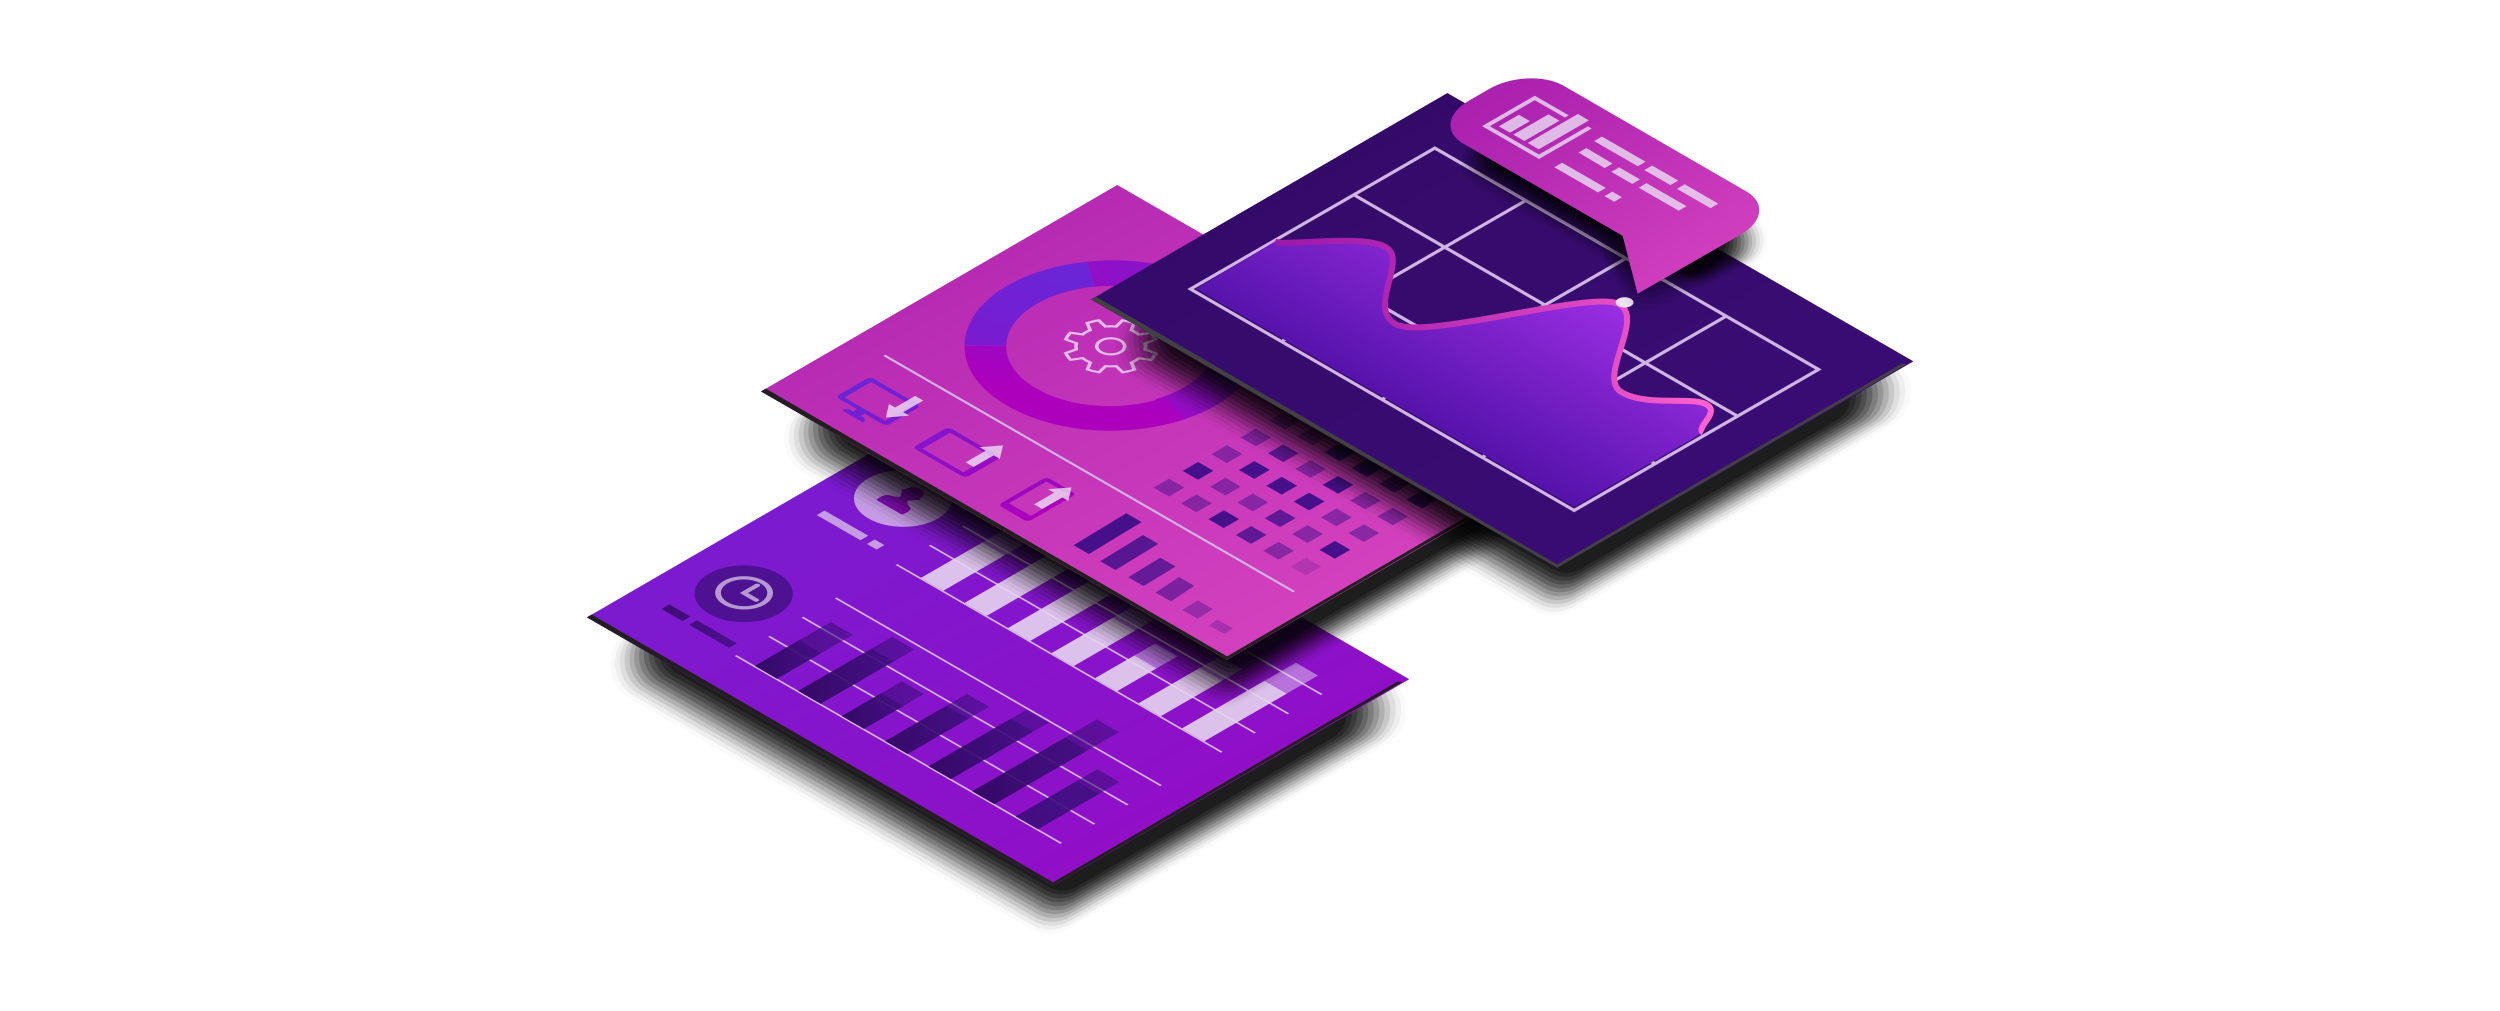 <svg width="1755" height="710" viewBox="0 0 1755 710" fill="none" xmlns="http://www.w3.org/2000/svg">
<path opacity="0.02" d="M722.571 651.705L441.885 490.194C423.711 479.696 423.655 453.479 441.828 442.953L665.692 312.907C674.147 307.995 684.595 307.995 693.078 312.879L973.764 474.391C991.938 484.889 991.994 511.105 973.821 521.632L749.957 651.677C741.502 656.59 731.054 656.59 722.571 651.705Z" fill="black"/>
<path opacity="0.05" d="M723.776 649.068L444.944 488.595C427.22 478.377 427.192 452.806 444.888 442.561L664.763 314.817C673.021 310.045 683.189 310.017 691.447 314.788L970.279 475.262C988.003 485.479 988.031 511.05 970.335 521.296L750.46 649.04C742.202 653.812 732.034 653.84 723.776 649.068Z" fill="black"/>
<path opacity="0.07" d="M724.988 646.428L447.981 487.021C430.735 477.057 430.679 452.187 447.925 442.166L663.784 316.752C671.817 312.092 681.732 312.064 689.765 316.724L966.772 476.13C984.018 486.095 984.075 510.965 966.828 520.985L750.97 646.4C742.937 651.059 733.021 651.087 724.988 646.428Z" fill="black"/>
<path opacity="0.1" d="M726.222 643.762L451.041 485.422C434.244 475.738 434.216 451.514 450.985 441.774L662.827 318.661C670.635 314.114 680.298 314.114 688.134 318.633L963.315 476.973C980.112 486.657 980.14 510.881 963.371 520.621L751.53 643.734C743.721 648.281 734.059 648.281 726.222 643.762Z" fill="black"/>
<path opacity="0.12" d="M727.43 641.122L454.075 483.821C437.728 474.389 437.7 450.839 454.019 441.38L661.844 320.597C669.456 316.19 678.838 316.162 686.449 320.569L959.805 477.87C976.152 487.301 976.18 510.852 959.861 520.311L752.036 641.094C744.424 645.501 735.042 645.529 727.43 641.122Z" fill="black"/>
<path opacity="0.15" d="M728.664 638.485L457.134 482.25C441.264 473.099 441.236 450.195 457.078 440.988L660.887 322.506C668.274 318.212 677.403 318.212 684.79 322.478L956.319 478.713C972.189 487.864 972.218 510.768 956.376 519.975L752.567 638.457C745.18 642.751 736.051 642.751 728.664 638.485Z" fill="black"/>
<path opacity="0.17" d="M729.873 635.847L460.169 480.651C444.748 471.753 444.72 449.55 460.113 440.596L659.905 324.416C667.067 320.262 675.943 320.234 683.106 324.388L952.809 479.584C968.23 488.482 968.258 510.685 952.866 519.639L753.074 635.819C745.911 639.973 737.035 640.001 729.873 635.847Z" fill="black"/>
<path opacity="0.2" d="M731.085 633.208L463.207 479.078C448.264 470.461 448.236 448.904 463.151 440.23L658.926 326.38C665.892 322.338 674.487 322.338 681.453 326.352L949.331 480.482C964.274 489.099 964.302 510.657 949.387 519.33L753.612 633.18C746.646 637.222 738.051 637.222 731.085 633.208Z" fill="black"/>
<path opacity="0.22" d="M732.311 630.569L466.259 477.478C451.765 469.114 451.737 448.23 466.203 439.837L657.961 328.289C664.703 324.359 673.045 324.359 679.786 328.261L945.838 481.352C960.332 489.716 960.36 510.6 945.895 518.993L754.136 630.541C747.395 634.471 739.052 634.471 732.311 630.569Z" fill="black"/>
<path opacity="0.25" d="M733.523 627.931L469.297 475.907C455.28 467.823 455.224 447.584 469.24 439.444L657.011 330.226C663.527 326.437 671.588 326.409 678.133 330.198L942.36 482.222C956.376 490.306 956.432 510.544 942.416 518.684L754.645 627.903C748.129 631.692 740.068 631.72 733.523 627.931Z" fill="black"/>
<path opacity="0.27" d="M734.76 625.291L472.36 474.333C458.793 466.502 458.765 446.937 472.303 439.078L656.057 332.161C662.377 328.484 670.157 328.484 676.505 332.133L938.906 483.091C952.473 490.922 952.501 510.487 938.962 518.346L755.209 625.263C748.889 628.94 741.108 628.94 734.76 625.291Z" fill="black"/>
<path opacity="0.3" d="M735.969 622.653L475.394 472.734C462.276 465.183 462.248 446.293 475.337 438.686L655.074 334.099C661.17 330.562 668.697 330.534 674.821 334.071L935.396 483.99C948.513 491.541 948.541 510.431 935.452 518.038L755.715 622.625C749.62 626.162 742.092 626.19 735.969 622.653Z" fill="black"/>
<path d="M739.172 621.726L412 433.38L662.126 288.457L989.271 476.803L739.172 621.726Z" fill="url(#paint0_linear_52_22473)"/>
<g style="mix-blend-mode:color-dodge">
<path d="M739.172 619.368L415.427 431.415L412 433.379L739.172 621.726L984.468 478.824L981.041 478.431L739.172 619.368Z" fill="#231F20"/>
</g>
<g style="mix-blend-mode:multiply">
<path d="M903.859 501.448L675.417 369.634L676.625 368.932L905.067 500.746L903.859 501.448Z" fill="#D1B4E3"/>
</g>
<g style="mix-blend-mode:multiply">
<path d="M857.09 528.423L628.647 396.609L629.855 395.935L858.297 527.721L857.09 528.423Z" fill="#D1B4E3"/>
</g>
<g style="mix-blend-mode:multiply">
<path d="M927.231 487.947L698.789 356.161L699.996 355.459L928.438 487.245L927.231 487.947Z" fill="#D1B4E3"/>
</g>
<g style="mix-blend-mode:multiply">
<path d="M880.489 514.922L652.019 383.136L653.226 382.434L881.697 514.248L880.489 514.922Z" fill="#D1B4E3"/>
</g>
<g opacity="0.5">
<path d="M662.134 414.657L646.573 405.675L703.901 372.609L719.462 381.591L662.134 414.657Z" fill="#E5D4EF"/>
<path d="M692.664 432.286L677.103 423.303L764.598 372.834L780.159 381.789L692.664 432.286Z" fill="#E5D4EF"/>
<path d="M723.198 449.884L707.637 440.902L776.256 401.324L791.817 410.278L723.198 449.884Z" fill="#E5D4EF"/>
<path d="M753.731 467.512L738.17 458.53L795.498 425.464L811.031 434.418L753.731 467.512Z" fill="#E5D4EF"/>
<path d="M784.265 485.112L768.704 476.13L810.92 451.766L826.481 460.748L784.265 485.112Z" fill="#E5D4EF"/>
<path d="M814.769 502.739L799.208 493.757L856.537 460.691L872.098 469.645L814.769 502.739Z" fill="#E5D4EF"/>
<path d="M845.303 520.337L829.742 511.355L909.71 465.237L925.242 474.219L845.303 520.337Z" fill="#E5D4EF"/>
</g>
<g opacity="0.8">
<path d="M662.134 414.657L646.573 405.675L689.323 381.03L704.884 390.012L662.134 414.657Z" fill="#E5D4EF"/>
<path d="M692.664 432.286L677.103 423.304L742.464 385.578L758.025 394.56L692.664 432.286Z" fill="#E5D4EF"/>
<path d="M723.198 449.886L707.637 440.904L765.471 407.557L781.031 416.54L723.198 449.886Z" fill="#E5D4EF"/>
<path d="M753.731 467.513L738.17 458.531L780.892 433.857L796.453 442.84L753.731 467.513Z" fill="#E5D4EF"/>
<path d="M784.265 485.114L768.704 476.131L796.342 460.188L811.903 469.17L784.265 485.114Z" fill="#E5D4EF"/>
<path d="M814.769 502.74L799.208 493.758L841.959 469.085L857.52 478.067L814.769 502.74Z" fill="#E5D4EF"/>
<path d="M845.303 520.338L829.742 511.356L887.576 478.009L903.137 486.991L845.303 520.338Z" fill="#E5D4EF"/>
</g>
<g style="mix-blend-mode:multiply">
<path d="M562.643 433.603L791.085 565.417L792.293 564.715L563.851 432.901L562.643 433.603Z" fill="#D1B4E3"/>
</g>
<g style="mix-blend-mode:multiply">
<path d="M515.874 460.578L744.344 592.392L745.552 591.69L517.081 459.904L515.874 460.578Z" fill="#D1B4E3"/>
</g>
<g style="mix-blend-mode:multiply">
<path d="M586.036 420.13L814.478 551.916L815.686 551.215L587.243 419.428L586.036 420.13Z" fill="#D1B4E3"/>
</g>
<g style="mix-blend-mode:multiply">
<path d="M539.272 447.105L767.715 578.891L768.922 578.217L540.48 446.403L539.272 447.105Z" fill="#D1B4E3"/>
</g>
<g opacity="0.6">
<path d="M713.065 573.08L728.626 582.034L785.954 548.969L770.393 539.986L713.065 573.08Z" fill="url(#paint1_linear_52_22473)"/>
<path d="M682.531 555.453L698.092 564.435L785.587 513.966L770.026 504.984L682.531 555.453Z" fill="url(#paint2_linear_52_22473)"/>
<path d="M651.998 537.854L667.558 546.808L736.206 507.231L720.645 498.248L651.998 537.854Z" fill="url(#paint3_linear_52_22473)"/>
<path d="M621.492 520.225L637.053 529.207L694.353 496.141L678.792 487.159L621.492 520.225Z" fill="url(#paint4_linear_52_22473)"/>
<path d="M590.958 502.626L606.519 511.608L648.736 487.216L633.203 478.261L590.958 502.626Z" fill="url(#paint5_linear_52_22473)"/>
<path d="M560.425 484.998L575.986 493.98L641.853 455.974L626.292 446.992L560.425 484.998Z" fill="url(#paint6_linear_52_22473)"/>
<path d="M529.896 467.399L545.456 476.381L598.768 445.617L583.207 436.635L529.896 467.399Z" fill="url(#paint7_linear_52_22473)"/>
</g>
<g opacity="0.8">
<path d="M713.065 573.082L728.626 582.036L771.376 557.391L755.815 548.408L713.065 573.082Z" fill="url(#paint8_linear_52_22473)"/>
<path d="M682.531 555.453L698.092 564.435L763.453 526.71L747.892 517.756L682.531 555.453Z" fill="url(#paint9_linear_52_22473)"/>
<path d="M651.998 537.854L667.558 546.808L725.392 513.461L709.831 504.479L651.998 537.854Z" fill="url(#paint10_linear_52_22473)"/>
<path d="M621.492 520.227L637.053 529.209L679.775 504.564L664.214 495.582L621.492 520.227Z" fill="url(#paint11_linear_52_22473)"/>
<path d="M590.958 502.626L606.519 511.609L634.158 495.637L618.597 486.655L590.958 502.626Z" fill="url(#paint12_linear_52_22473)"/>
<path d="M560.425 485L575.986 493.982L627.275 464.397L611.715 455.415L560.425 485Z" fill="url(#paint13_linear_52_22473)"/>
<path d="M529.896 467.399L545.456 476.381L576.634 458.389L561.074 449.406L529.896 467.399Z" fill="url(#paint14_linear_52_22473)"/>
</g>
<path opacity="0.7" d="M658.419 364.049C644.993 371.796 623.14 371.768 609.63 363.965C596.119 356.162 596.035 343.559 609.49 335.811C622.916 328.064 644.768 328.092 658.279 335.896C671.789 343.699 671.874 356.302 658.419 364.049Z" fill="#E5D4EF"/>
<path opacity="0.8" d="M546.515 430.938C533.089 438.685 511.237 438.657 497.726 430.854C484.216 423.051 484.131 410.447 497.586 402.7C511.04 394.953 532.865 394.981 546.375 402.785C559.886 410.588 559.97 423.191 546.515 430.938Z" fill="url(#paint15_linear_52_22473)"/>
<path d="M638.365 355.346C637.41 354.448 636.904 353.466 636.848 352.455C636.848 351.837 637.691 351.36 638.758 351.36C640.106 351.36 641.567 351.22 642.859 350.911C643.589 351.164 644.825 351.248 645.499 350.855C646.202 350.462 646.426 349.929 646.089 349.564C648.842 347.824 650.134 345.718 646.202 343.445C642.269 341.171 638.618 341.929 635.584 343.501C634.966 343.304 634.039 343.445 633.337 343.838C632.663 344.231 632.831 344.96 633.253 345.353C632.719 346.111 632.466 346.953 632.466 347.711C632.466 348.329 631.624 348.834 630.584 348.806C628.843 348.806 627.101 348.469 625.557 347.936C623.506 347.206 620.81 347.346 619.04 348.385L615.979 350.153C615.389 350.49 615.389 351.052 615.979 351.388L632.382 360.848C632.972 361.185 633.955 361.185 634.545 360.848L637.607 359.079C639.376 358.069 639.629 356.497 638.365 355.318V355.346Z" fill="url(#paint16_linear_52_22473)"/>
<path opacity="0.7" d="M536.661 407.92C528.712 403.345 515.819 403.317 507.926 407.864C500.034 412.411 500.062 419.85 508.011 424.425C515.96 429 528.852 429.028 536.745 424.481C544.638 419.934 544.61 412.495 536.661 407.892V407.92ZM533.908 422.853C527.588 426.502 517.252 426.474 510.876 422.797C504.5 419.12 504.472 413.169 510.791 409.492C517.111 405.843 527.448 405.843 533.824 409.52C540.2 413.197 540.228 419.148 533.908 422.825V422.853ZM532.953 410.053C532.167 409.604 530.903 409.604 530.116 410.053L519.358 416.257L529.47 422.095C530.257 422.544 531.521 422.544 532.307 422.095C533.094 421.646 533.094 420.916 532.307 420.467L525.06 416.285L533.009 411.709C533.796 411.26 533.796 410.53 533.009 410.081L532.953 410.053Z" fill="#E5D4EF"/>
<path opacity="0.8" d="M517.328 451.681L489.24 435.485L483.735 438.657L511.823 454.853L517.328 451.681ZM484.69 432.847L469.943 424.342L464.438 427.514L479.184 436.019L484.69 432.847Z" fill="url(#paint17_linear_52_22473)"/>
<path opacity="0.7" d="M573.34 361.578L603.984 379.262L609.489 376.09L578.845 358.406L573.34 361.578Z" fill="#E5D4EF"/>
<path opacity="0.7" d="M608.539 381.873L615.336 385.802L620.841 382.63L614.044 378.701L608.539 381.873Z" fill="#E5D4EF"/>
<path opacity="0.02" d="M844.761 493.112L564.075 331.6C545.902 321.102 545.846 294.885 564.019 284.359L787.882 154.313C796.337 149.401 806.786 149.401 815.269 154.285L1095.95 315.797C1114.13 326.295 1114.18 352.512 1096.01 363.038L872.147 493.084C863.693 497.996 853.244 497.996 844.761 493.112Z" fill="black"/>
<path opacity="0.05" d="M845.967 490.475L567.134 330.001C549.41 319.784 549.382 294.213 567.078 283.967L786.953 156.223C795.211 151.451 805.379 151.423 813.637 156.195L1092.47 316.668C1110.19 326.886 1110.22 352.457 1092.53 362.702L872.651 490.447C864.393 495.218 854.225 495.246 845.967 490.475Z" fill="black"/>
<path opacity="0.07" d="M847.179 487.835L570.172 328.428C552.926 318.463 552.869 293.594 570.116 283.573L785.974 158.159C794.007 153.499 803.923 153.471 811.956 158.131L1088.96 317.537C1106.21 327.502 1106.27 352.371 1089.02 362.392L873.16 487.807C865.127 492.466 855.212 492.494 847.179 487.835Z" fill="black"/>
<path opacity="0.1" d="M848.412 485.169L573.231 326.829C556.434 317.145 556.406 292.921 573.175 283.181L785.017 160.068C792.825 155.521 802.488 155.521 810.324 160.04L1085.51 318.38C1102.3 328.064 1102.33 352.288 1085.56 362.028L873.719 485.141C865.911 489.688 856.249 489.688 848.412 485.169Z" fill="black"/>
<path opacity="0.12" d="M849.62 482.529L576.265 325.228C559.918 315.797 559.889 292.246 576.209 282.787L784.034 162.004C791.646 157.597 801.027 157.569 808.639 161.976L1081.99 319.277C1098.34 328.709 1098.37 352.259 1082.05 361.718L874.226 482.501C866.614 486.908 857.232 486.936 849.62 482.529Z" fill="black"/>
<path opacity="0.15" d="M850.854 479.891L579.324 323.656C563.454 314.505 563.426 291.601 579.268 282.394L783.077 163.912C790.464 159.618 799.593 159.618 806.98 163.884L1078.51 320.119C1094.38 329.27 1094.41 352.174 1078.57 361.381L874.757 479.862C867.37 484.157 858.241 484.157 850.854 479.891Z" fill="black"/>
<path opacity="0.17" d="M852.063 477.253L582.359 322.057C566.939 313.159 566.911 290.956 582.303 282.001L782.095 165.822C789.258 161.668 798.134 161.64 805.296 165.794L1075 320.99C1090.42 329.888 1090.45 352.091 1075.06 361.045L875.264 477.225C868.101 481.379 859.226 481.407 852.063 477.253Z" fill="black"/>
<path opacity="0.2" d="M853.275 474.615L585.397 320.486C570.454 311.869 570.426 290.311 585.341 281.638L781.116 167.788C788.082 163.746 796.677 163.746 803.643 167.76L1071.52 321.889C1086.46 330.507 1086.49 352.064 1071.58 360.738L875.802 474.587C868.836 478.629 860.241 478.629 853.275 474.615Z" fill="black"/>
<path opacity="0.22" d="M854.505 471.975L588.452 318.884C573.959 310.519 573.931 289.636 588.396 281.243L780.155 169.695C786.896 165.765 795.238 165.765 801.979 169.667L1068.03 322.758C1082.53 331.122 1082.55 352.006 1068.09 360.399L876.329 471.947C869.588 475.877 861.246 475.877 854.505 471.975Z" fill="black"/>
<path opacity="0.25" d="M855.714 469.337L591.487 317.313C577.471 309.229 577.415 288.99 591.431 280.85L779.201 171.632C785.717 167.843 793.779 167.815 800.323 171.604L1064.55 323.628C1078.57 331.712 1078.62 351.95 1064.61 360.09L876.836 469.309C870.319 473.098 862.258 473.126 855.714 469.337Z" fill="black"/>
<path opacity="0.27" d="M856.95 466.698L594.549 315.741C580.983 307.909 580.955 288.345 594.493 280.486L778.247 173.569C784.567 169.892 792.347 169.892 798.695 173.541L1061.1 324.499C1074.66 332.33 1074.69 351.894 1061.15 359.754L877.399 466.67C871.079 470.348 863.298 470.348 856.95 466.698Z" fill="black"/>
<path opacity="0.3" d="M858.159 464.059L597.584 314.14C584.467 306.589 584.439 287.699 597.528 280.092L777.265 175.505C783.36 171.968 790.888 171.94 797.011 175.477L1057.59 325.396C1070.7 332.947 1070.73 351.837 1057.64 359.444L877.905 464.031C871.81 467.568 864.282 467.596 858.159 464.059Z" fill="black"/>
<path d="M861.36 463.133L534.188 274.787L784.314 129.864L1111.46 318.21L861.36 463.133Z" fill="url(#paint18_linear_52_22473)"/>
<g style="mix-blend-mode:color-dodge">
<path d="M861.359 460.775L537.614 272.822L534.187 274.787L861.359 463.133L1106.65 320.231L1103.23 319.838L861.359 460.775Z" fill="#231F20"/>
</g>
<path d="M810.998 280.288C818.216 278.267 824.986 275.544 830.968 272.091C847.99 262.267 854.928 248.822 851.81 236.078C846.361 215.981 816.166 200.598 779.735 200.655C775.803 200.655 771.955 200.851 768.191 201.216L762.938 183.757C781.673 181.82 798.414 182.634 816.278 186.367C824.985 188.192 832.991 190.606 840.209 193.525C840.462 193.609 840.687 193.721 840.912 193.834C842.147 194.339 843.355 194.872 844.563 195.406C845.518 195.827 846.473 196.276 847.4 196.697C847.456 196.725 847.54 196.753 847.597 196.809C859.253 202.367 867.848 208.879 874.505 217.131C898.493 246.969 875.882 282.505 824.031 296.54L810.998 280.316V280.288Z" fill="url(#paint19_linear_52_22473)"/>
<path d="M701.117 281.02C684.881 269.848 677.045 257.329 677.129 242.705L706.313 242.649C706.313 242.649 706.313 242.901 706.313 243.042C706.257 253.399 712.717 262.887 723.447 270.213C736.845 279.364 756.872 285.174 779.286 285.146C793.049 285.146 805.97 282.9 817.009 279.027L832.064 294.128C788.05 308.836 733.671 303.419 701.173 281.048L701.117 281.02Z" fill="url(#paint20_linear_52_22473)"/>
<path d="M706.312 242.648L677.128 242.704C677.297 213.428 712.941 188.951 762.938 183.786L768.191 201.246C733.502 204.502 706.762 221.821 706.34 242.648H706.312Z" fill="url(#paint21_linear_52_22473)"/>
<path d="M624.831 297.523L643.707 286.632C645.223 285.762 645.195 284.358 643.707 283.488L613.512 266.085C611.995 265.215 609.551 265.215 608.062 266.085L589.187 276.976C587.67 277.846 587.698 279.25 589.187 280.12L601.658 287.306L598.99 288.85L597.164 287.811C595.619 286.913 593.12 286.913 591.603 287.811L591.125 288.092L605.591 296.428L606.068 296.148C607.613 295.277 607.585 293.818 606.068 292.948L604.242 291.909L606.911 290.365L619.382 297.551C620.899 298.421 623.343 298.421 624.831 297.551V297.523ZM592.726 278.941L611.489 268.106L640.167 284.639L621.404 295.474L592.726 278.941Z" fill="url(#paint22_linear_52_22473)"/>
<path d="M752.853 345.297L737.348 336.343C735.832 335.473 733.388 335.473 731.899 336.343L703.305 352.848C701.789 353.718 701.817 355.122 703.305 355.992L718.81 364.946C720.327 365.816 722.77 365.816 724.259 364.946L752.881 348.441C754.398 347.571 754.37 346.168 752.881 345.297H752.853ZM723.613 362.111L708.221 353.241L734.624 337.999L750.016 346.869L723.613 362.111Z" fill="url(#paint23_linear_52_22473)"/>
<path d="M699.884 319.53L668.313 301.313C666.796 300.443 664.352 300.443 662.864 301.313L643.286 312.597C641.769 313.467 641.798 314.871 643.286 315.741L674.857 333.958C676.374 334.828 678.818 334.828 680.307 333.958L699.884 322.674C701.401 321.804 701.373 320.4 699.884 319.53ZM676.178 331.516L647.499 314.983L666.965 303.755L695.643 320.288L676.178 331.516Z" fill="url(#paint24_linear_52_22473)"/>
<path opacity="0.8" d="M634.042 289.327L648.143 281.187L642.469 277.903L628.369 286.043L624.071 283.545L621.852 293.088L638.368 291.797L634.042 289.327Z" fill="#EBDEF3"/>
<path opacity="0.8" d="M691.906 316.414L677.806 324.554L683.479 327.81L697.58 319.698L701.905 322.168L704.124 312.653L687.58 313.916L691.906 316.414Z" fill="#EBDEF3"/>
<path opacity="0.8" d="M740.017 345.887L725.917 354.027L731.59 357.283L745.691 349.171L749.988 351.641L752.207 342.125L735.691 343.388L740.017 345.887Z" fill="#EBDEF3"/>
<path d="M962.928 266.366L973.742 260.134L962.984 253.931L952.17 260.163L962.928 266.366Z" fill="#45108A"/>
<path d="M942.597 278.099L953.411 271.868L942.653 265.665L931.839 271.896L942.597 278.099Z" fill="#45108A"/>
<path d="M922.258 289.832L933.072 283.6L922.314 277.369L911.5 283.628L922.258 289.832Z" fill="#45108A"/>
<path opacity="0.5" d="M901.921 301.563L912.763 295.304L902.005 289.101L891.163 295.36L901.921 301.563Z" fill="#45108A"/>
<path opacity="0.5" d="M881.586 313.298L892.428 307.038L881.67 300.835L870.828 307.094L881.586 313.298Z" fill="#45108A"/>
<path opacity="0.5" d="M861.279 325.031L872.093 318.771L861.335 312.568L850.521 318.828L861.279 325.031Z" fill="#45108A"/>
<path d="M840.945 336.763L851.759 330.504L841.001 324.3L830.188 330.56L840.945 336.763Z" fill="#45108A"/>
<path opacity="0.5" d="M820.607 348.497L831.421 342.238L820.664 336.035L809.85 342.294L820.607 348.497Z" fill="#45108A"/>
<path d="M982.137 277.454L992.951 271.223L982.193 265.02L971.379 271.251L982.137 277.454Z" fill="#45108A"/>
<path opacity="0.5" d="M961.803 289.188L972.617 282.957L961.859 276.753L951.045 282.985L961.803 289.188Z" fill="#45108A"/>
<path opacity="0.8" d="M941.468 300.92L952.31 294.689L941.552 288.458L930.71 294.717L941.468 300.92Z" fill="#45108A"/>
<path opacity="0.5" d="M921.13 312.653L931.972 306.393L921.214 300.19L910.372 306.449L921.13 312.653Z" fill="#45108A"/>
<path opacity="0.8" d="M900.828 324.386L911.642 318.126L900.884 311.923L890.07 318.183L900.828 324.386Z" fill="#45108A"/>
<path d="M880.489 336.12L891.303 329.86L880.545 323.657L869.731 329.916L880.489 336.12Z" fill="#45108A"/>
<path opacity="0.5" d="M860.155 347.852L870.969 341.593L860.211 335.389L849.397 341.649L860.155 347.852Z" fill="#45108A"/>
<path opacity="0.5" d="M839.817 359.586L850.631 353.326L839.873 347.123L829.059 353.354L839.817 359.586Z" fill="#45108A"/>
<path opacity="0.5" d="M1001.36 288.541L1012.17 282.309L1001.41 276.106L990.6 282.337L1001.36 288.541Z" fill="#45108A"/>
<path d="M981.019 300.275L991.862 294.043L981.104 287.84L970.262 294.071L981.019 300.275Z" fill="#45108A"/>
<path d="M960.685 312.007L971.527 305.775L960.769 299.544L949.927 305.803L960.685 312.007Z" fill="#45108A"/>
<path d="M940.382 323.739L951.196 317.479L940.439 311.276L929.625 317.536L940.382 323.739Z" fill="#45108A"/>
<path opacity="0.5" d="M920.044 335.472L930.858 329.213L920.101 323.01L909.287 329.269L920.044 335.472Z" fill="#45108A"/>
<path d="M899.706 347.206L910.52 340.947L899.762 334.743L888.948 341.003L899.706 347.206Z" fill="#45108A"/>
<path opacity="0.5" d="M879.372 358.939L890.186 352.679L879.428 346.476L868.614 352.735L879.372 358.939Z" fill="#45108A"/>
<path d="M859.033 370.672L869.847 364.413L859.117 358.209L848.275 364.441L859.033 370.672Z" fill="#45108A"/>
<path d="M1020.57 299.628L1031.38 293.397L1020.65 287.193L1009.81 293.425L1020.57 299.628Z" fill="#45108A"/>
<path opacity="0.5" d="M1000.23 311.362L1011.07 305.131L1000.32 298.927L989.475 305.159L1000.23 311.362Z" fill="#45108A"/>
<path opacity="0.5" d="M979.894 323.094L990.736 316.863L979.979 310.631L969.165 316.891L979.894 323.094Z" fill="#45108A"/>
<path d="M959.595 334.826L970.409 328.567L959.651 322.364L948.837 328.623L959.595 334.826Z" fill="#45108A"/>
<path d="M939.257 346.56L950.071 340.3L939.313 334.097L928.5 340.356L939.257 346.56Z" fill="#45108A"/>
<path d="M918.919 358.294L929.733 352.034L918.975 345.831L908.161 352.09L918.919 358.294Z" fill="#45108A"/>
<path opacity="0.8" d="M898.584 370.026L909.398 363.766L898.669 357.563L887.827 363.822L898.584 370.026Z" fill="#45108A"/>
<path opacity="0.8" d="M878.247 381.759L889.089 375.5L878.331 369.296L867.489 375.528L878.247 381.759Z" fill="#45108A"/>
<path opacity="0.5" d="M1039.78 310.715L1050.62 304.483L1039.86 298.28L1029.02 304.511L1039.78 310.715Z" fill="#45108A"/>
<path d="M1019.44 322.449L1030.28 316.217L1019.53 310.014L1008.71 316.245L1019.44 322.449Z" fill="#45108A"/>
<path opacity="0.8" d="M999.132 334.181L1009.95 327.921L999.188 321.718L988.374 327.977L999.132 334.181Z" fill="#45108A"/>
<path opacity="0.8" d="M978.805 345.913L989.619 339.653L978.861 333.45L968.047 339.709L978.805 345.913Z" fill="#45108A"/>
<path opacity="0.5" d="M958.467 357.646L969.281 351.387L958.523 345.183L947.709 351.443L958.467 357.646Z" fill="#45108A"/>
<path opacity="0.5" d="M938.128 369.38L948.942 363.121L938.185 356.917L927.371 363.177L938.128 369.38Z" fill="#45108A"/>
<path opacity="0.5" d="M917.794 381.113L928.636 374.853L917.878 368.65L907.036 374.909L917.794 381.113Z" fill="#45108A"/>
<path opacity="0.5" d="M897.456 392.846L908.298 386.586L897.54 380.383L886.698 386.614L897.456 392.846Z" fill="#45108A"/>
<path d="M1058.99 321.801L1069.83 315.57L1059.07 309.367L1048.26 315.598L1058.99 321.801Z" fill="#45108A"/>
<path d="M1038.68 333.535L1049.5 327.303L1038.74 321.072L1027.92 327.331L1038.68 333.535Z" fill="#45108A"/>
<path opacity="0.5" d="M1018.35 345.268L1029.16 339.008L1018.4 332.805L1007.59 339.064L1018.35 345.268Z" fill="#45108A"/>
<path d="M998.01 357L1008.82 350.74L998.066 344.537L987.252 350.797L998.01 357Z" fill="#45108A"/>
<path opacity="0.5" d="M977.675 368.733L988.489 362.474L977.731 356.27L966.917 362.53L977.675 368.733Z" fill="#45108A"/>
<path opacity="0.5" d="M957.341 380.467L968.183 374.207L957.426 368.004L946.583 374.264L957.341 380.467Z" fill="#45108A"/>
<path d="M937.006 392.199L947.848 385.94L937.091 379.736L926.249 385.996L937.006 392.199Z" fill="#45108A"/>
<path opacity="0.2" d="M916.697 403.933L927.511 397.673L916.753 391.47L905.939 397.701L916.697 403.933Z" fill="#45108A"/>
<g style="mix-blend-mode:multiply">
<path d="M620.054 249.918L907.622 415.836L909.138 414.966L621.57 249.02L620.054 249.918Z" fill="#D1B4E3"/>
</g>
<path d="M764.4 388.945L801.365 366.49L790.635 360.286L753.643 382.742L764.4 388.945Z" fill="#45108A"/>
<path opacity="0.85" d="M783.106 400.173L813.104 381.788L802.346 375.584L772.376 393.97L783.106 400.173Z" fill="#45108A"/>
<path opacity="0.75" d="M802.77 411.401L825.269 397.703L814.511 391.5L792.04 405.198L802.77 411.401Z" fill="#45108A"/>
<path opacity="0.6" d="M821.98 422.151L838.384 411.26L827.626 405.057L811.222 415.948L821.98 422.151Z" fill="#45108A"/>
<path opacity="0.4" d="M840.688 434.306L851.474 427.653L840.716 421.422L829.958 428.102L840.688 434.306Z" fill="#45108A"/>
<path opacity="0.3" d="M859.425 445.084L865.52 441.21L854.763 435.007L848.667 438.88L859.425 445.084Z" fill="#45108A"/>
<path opacity="0.8" d="M798.022 253.65C798.725 253.257 799.371 252.808 800.045 252.302L808.668 253.509L809.145 253.032C810.69 251.516 811.842 249.86 812.628 248.148L812.881 247.615L805.325 244.92C805.578 243.741 805.55 242.534 805.325 241.355L812.853 238.689L812.6 238.155C811.814 236.443 810.634 234.787 809.061 233.271L808.584 232.794L799.961 233.973C798.584 232.962 797.348 232.233 795.579 231.447L797.629 226.478L796.787 226.198C794.146 225.299 791.281 224.626 788.304 224.149L787.377 224.008L782.771 228.359C780.72 228.219 778.642 228.219 776.591 228.359L771.928 223.98L771.002 224.121C768.024 224.57 765.159 225.243 762.547 226.113L761.732 226.394L763.839 231.362C762.968 231.755 762.21 232.148 761.508 232.541C760.834 232.934 760.159 233.383 759.485 233.889L750.862 232.682L750.385 233.159C748.84 234.675 747.688 236.331 746.902 238.043L746.649 238.576L754.233 241.271C753.98 242.45 754.008 243.657 754.233 244.836L746.705 247.502L746.958 248.036C747.744 249.748 748.952 251.404 750.497 252.92L750.975 253.397L759.598 252.218C760.974 253.229 762.21 253.958 763.979 254.744L761.929 259.713L762.772 259.993C765.412 260.892 768.277 261.565 771.254 262.042L772.181 262.183L776.788 257.832C778.838 257.972 780.917 257.972 782.967 257.832L787.63 262.211L788.557 262.07C791.534 261.621 794.399 260.948 797.039 260.078L797.854 259.797L795.747 254.829C796.646 254.436 797.376 254.043 798.079 253.65H798.022ZM794.82 259.067C792.91 259.657 790.86 260.162 788.753 260.499L784.203 256.232L783.36 256.316C781.001 256.513 778.613 256.513 776.254 256.316L775.411 256.232L770.917 260.471C768.783 260.106 766.76 259.628 764.822 259.011L766.816 254.155L766.114 253.874C763.979 252.976 762.659 252.218 761.086 250.983L760.581 250.59L752.182 251.741C751.143 250.618 750.272 249.439 749.654 248.232L757.014 245.65L756.873 245.173C756.508 243.797 756.48 242.422 756.873 241.075L757.014 240.597L749.626 237.987C750.244 236.752 751.087 235.601 752.126 234.478L760.525 235.657L761.03 235.264C761.817 234.647 762.547 234.141 763.333 233.692C764.092 233.243 764.991 232.822 766.058 232.373L766.76 232.092L764.71 227.236C766.62 226.647 768.67 226.142 770.777 225.805L775.327 230.071L776.17 229.987C778.529 229.791 780.917 229.791 783.276 229.987L784.119 230.071L788.613 225.833C790.748 226.198 792.77 226.675 794.708 227.292L792.714 232.148L793.416 232.429C795.551 233.327 796.871 234.113 798.444 235.32L798.949 235.713L807.348 234.562C808.387 235.685 809.258 236.864 809.876 238.071L802.517 240.653L802.657 241.131C803.022 242.478 803.05 243.881 802.657 245.229L802.517 245.706L809.904 248.316C809.286 249.523 808.443 250.702 807.404 251.825L798.977 250.646L798.472 251.039C797.685 251.657 796.955 252.162 796.197 252.611C795.438 253.06 794.568 253.481 793.472 253.93L792.77 254.211L794.82 259.067ZM787.574 238.604C783.22 236.106 776.17 236.078 771.844 238.576C767.519 241.075 767.547 245.145 771.9 247.643C776.254 250.141 783.304 250.169 787.63 247.643C791.955 245.145 791.927 241.075 787.574 238.576V238.604ZM773.726 246.604C770.384 244.667 770.355 241.552 773.698 239.643C777.012 237.734 782.433 237.734 785.776 239.643C789.118 241.58 789.118 244.695 785.804 246.604C782.49 248.513 777.069 248.513 773.726 246.604Z" fill="#EBDEF3"/>
<path opacity="0.02" d="M1076.49 428.55L795.801 267.038C777.628 256.54 777.572 230.323 795.745 219.797L1019.61 89.751C1028.06 84.839 1038.51 84.839 1046.99 89.723L1327.68 251.235C1345.85 261.733 1345.91 287.95 1327.74 298.476L1103.87 428.522C1095.42 433.434 1084.97 433.434 1076.49 428.55Z" fill="black"/>
<path opacity="0.05" d="M1077.69 425.911L798.86 265.438C781.136 255.221 781.108 229.65 798.804 219.404L1018.68 91.66C1026.94 86.888 1037.1 86.86 1045.36 91.632L1324.2 252.105C1341.92 262.322 1341.95 287.894 1324.25 298.139L1104.38 425.883C1096.12 430.655 1085.95 430.683 1077.69 425.911Z" fill="black"/>
<path opacity="0.07" d="M1078.91 423.273L801.898 263.866C784.652 253.901 784.596 229.032 801.842 219.011L1017.7 93.597C1025.73 88.937 1035.65 88.909 1043.68 93.569L1320.69 252.975C1337.94 262.94 1337.99 287.809 1320.75 297.83L1104.89 423.245C1096.85 427.904 1086.94 427.932 1078.91 423.273Z" fill="black"/>
<path opacity="0.1" d="M1080.14 420.607L804.957 262.267C788.16 252.583 788.132 228.359 804.901 218.619L1016.74 95.506C1024.55 90.959 1034.21 90.959 1042.05 95.478L1317.23 253.818C1334.03 263.502 1334.06 287.726 1317.29 297.466L1105.45 420.579C1097.64 425.126 1087.97 425.126 1080.14 420.607Z" fill="black"/>
<path opacity="0.12" d="M1081.35 417.967L807.995 260.665C791.648 251.234 791.62 227.684 807.939 218.224L1015.76 97.441C1023.38 93.034 1032.76 93.006 1040.37 97.413L1313.73 254.715C1330.07 264.146 1330.1 287.696 1313.78 297.156L1105.96 417.939C1098.34 422.346 1088.96 422.374 1081.35 417.967Z" fill="black"/>
<path opacity="0.15" d="M1082.58 415.329L811.051 259.094C795.181 249.944 795.153 227.039 810.995 217.832L1014.8 99.351C1022.19 95.056 1031.32 95.056 1038.71 99.323L1310.24 255.558C1326.11 264.708 1326.13 287.613 1310.29 296.82L1106.48 415.301C1099.1 419.596 1089.97 419.596 1082.58 415.329Z" fill="black"/>
<path opacity="0.17" d="M1083.79 412.692L814.085 257.496C798.664 248.598 798.636 226.395 814.029 217.44L1013.82 101.261C1020.98 97.107 1029.86 97.079 1037.02 101.233L1306.73 256.429C1322.15 265.327 1322.17 287.53 1306.78 296.484L1106.99 412.664C1099.83 416.818 1090.95 416.846 1083.79 412.692Z" fill="black"/>
<path opacity="0.2" d="M1085 410.053L817.123 255.923C802.18 247.306 802.152 225.748 817.067 217.075L1012.84 103.225C1019.81 99.183 1028.4 99.183 1035.37 103.197L1303.25 257.327C1318.19 265.944 1318.22 287.501 1303.3 296.175L1107.53 410.025C1100.56 414.067 1091.97 414.067 1085 410.053Z" fill="black"/>
<path opacity="0.22" d="M1086.23 407.414L820.179 254.323C805.685 245.958 805.657 225.075 820.123 216.682L1011.88 105.134C1018.62 101.204 1026.96 101.204 1033.71 105.106L1299.76 258.196C1314.25 266.561 1314.28 287.445 1299.81 295.838L1108.06 407.386C1101.31 411.315 1092.97 411.315 1086.23 407.414Z" fill="black"/>
<path opacity="0.25" d="M1087.44 404.776L823.213 252.752C809.196 244.668 809.14 224.43 823.156 216.29L1010.93 107.071C1017.44 103.282 1025.5 103.254 1032.05 107.043L1296.28 259.068C1310.29 267.152 1310.35 287.39 1296.33 295.53L1108.56 404.748C1102.05 408.538 1093.98 408.566 1087.44 404.776Z" fill="black"/>
<path opacity="0.27" d="M1088.68 402.137L826.276 251.179C812.709 243.348 812.681 223.783 826.22 215.924L1009.97 109.007C1016.29 105.33 1024.07 105.33 1030.42 108.979L1292.82 259.937C1306.39 267.768 1306.42 287.333 1292.88 295.192L1109.13 402.109C1102.81 405.786 1095.02 405.786 1088.68 402.137Z" fill="black"/>
<path opacity="0.3" d="M1089.89 399.498L829.31 249.579C816.193 242.028 816.165 223.138 829.254 215.531L1008.99 110.944C1015.09 107.407 1022.61 107.379 1028.74 110.916L1289.31 260.835C1302.43 268.386 1302.46 287.276 1289.37 294.883L1109.63 399.47C1103.54 403.007 1096.01 403.035 1089.89 399.498Z" fill="black"/>
<path d="M1093.09 398.573L765.914 210.226L1016.04 65.304L1343.18 253.65L1093.09 398.573Z" fill="url(#paint25_linear_52_22473)"/>
<g style="mix-blend-mode:multiply">
<path d="M1007.81 102.972L1007.25 102.635L833.47 202.9L1104.49 359.275L1105.06 359.612L1278.84 259.347L1007.84 102.972H1007.81ZM1014.19 174.83L1082.3 214.127L1026.69 246.211L958.575 206.914L1014.19 174.83ZM956.328 205.622L894.787 170.115L950.401 138.031L1011.94 173.539L956.328 205.622ZM1084.55 212.836L1016.44 173.539L1071.01 142.045L1139.13 181.342L1084.55 212.836ZM1141.4 182.634L1209.52 221.931L1154.94 253.425L1086.83 214.127L1141.4 182.634ZM1024.44 247.53L970.316 278.743L970.793 279.557L901.724 239.727L956.3 208.233L1024.41 247.53H1024.44ZM1026.69 248.821L1094.8 288.119L1040.68 319.332L1041.15 320.146L972.085 280.287L1026.66 248.793L1026.69 248.821ZM1028.94 247.53L1084.55 215.447L1152.67 254.744L1097.05 286.827L1028.94 247.53ZM1154.91 256.035L1217.49 292.133L1161.88 324.216L1099.3 288.119L1154.91 256.035ZM1157.16 254.744L1211.73 223.25L1274.32 259.347L1219.74 290.841L1157.16 254.744ZM1068.77 140.754L1014.19 172.248L952.648 136.74L1007.22 105.246L1068.77 140.754ZM892.511 171.434L954.053 206.942L899.927 238.155L900.404 238.969L837.936 202.928L892.511 171.434ZM1042.45 320.932L1097.02 289.438L1159.6 325.535L1105.03 357.029L1042.45 320.932Z" fill="#D1B4E3"/>
</g>
<path d="M894.979 169.527C901.214 173.12 956.464 164.053 972.755 173.456C988.709 182.663 959.498 215.898 979.609 227.49C999.72 239.083 1118.73 203.21 1136.76 213.624C1154.8 224.01 1120.81 265.244 1138.48 275.433C1156.14 285.622 1187.91 278.128 1197.97 283.91C1208.02 289.72 1189.77 300.246 1195.66 303.643L1105.08 355.908L839.561 202.705L895.007 169.499L894.979 169.527Z" fill="url(#paint26_linear_52_22473)"/>
<path d="M1194.57 305.467C1193.11 304.625 1192.6 303.474 1192.41 302.688C1191.87 300.218 1193.59 297.776 1195.58 294.969C1197.21 292.639 1199.26 289.748 1198.87 287.896C1198.81 287.615 1198.61 286.745 1196.9 285.734C1193.05 283.517 1184.68 283.489 1175.81 283.461C1162.77 283.404 1148 283.348 1137.44 277.257C1127.19 271.335 1131.51 257.524 1135.7 244.163C1139.63 231.644 1143.31 219.827 1135.7 215.448C1127.61 210.761 1094.32 216.768 1062.16 222.578C1024.83 229.315 989.554 235.658 978.571 229.315C966.549 222.381 970.032 208.964 973.094 197.147C976.043 185.723 977.447 178.565 971.717 175.281C962.195 169.779 937.141 171.042 918.827 171.941C904.39 172.67 896.75 172.951 893.941 171.351L896.048 167.702C897.901 168.769 908.912 168.207 918.602 167.73C938.489 166.748 963.207 165.513 973.796 171.632C982.7 176.769 979.863 187.659 977.138 198.214C974.189 209.582 971.408 220.332 980.649 225.666C990.312 231.251 1028.06 224.43 1061.4 218.424C1097.33 211.94 1128.37 206.354 1137.8 211.799C1148.31 217.862 1143.93 231.869 1139.69 245.426C1135.84 257.749 1132.19 269.37 1139.52 273.608C1149.12 279.138 1163.28 279.194 1175.81 279.25C1185.67 279.278 1194.2 279.306 1199.01 282.085C1201.23 283.348 1202.55 285.004 1203 286.969C1203.81 290.618 1201.28 294.211 1199.04 297.355C1198.08 298.73 1196.45 301.032 1196.54 301.762L1194.57 305.439V305.467Z" fill="url(#paint27_linear_52_22473)"/>
<path d="M1146.74 212.275C1146.74 214.268 1143.96 215.896 1140.47 215.896C1137.02 215.896 1134.18 214.268 1134.18 212.275C1134.18 210.282 1136.96 208.654 1140.45 208.654C1143.9 208.654 1146.74 210.282 1146.74 212.275Z" fill="#EDE2F3"/>
<path opacity="0.02" d="M1145.9 219.573L1125.03 183.897L1032.7 130.424C1020.17 123.182 1020.14 105.134 1032.67 97.864L1075.28 72.798C1081.12 69.401 1088.31 69.401 1094.16 72.798L1162.75 112.488L1231.34 152.178C1243.87 159.42 1243.9 177.469 1231.37 184.739L1164.77 219.601C1158.93 222.998 1151.74 222.998 1145.9 219.601V219.573Z" fill="black"/>
<path opacity="0.05" d="M1034.75 97.585L1050.9 88.069C1051.29 87.844 1066.71 79.031 1067.1 79.255L1076.51 74.483C1081.82 71.396 1089.52 72.069 1094.83 75.129L1149.38 106.679L1161.85 113.893L1228.87 152.657C1229.23 152.853 1229.62 153.106 1229.96 153.331C1241.11 160.769 1240.8 177.554 1228.98 184.432L1211.56 193.638C1211.17 193.863 1194.46 202.368 1194.09 202.143L1164.15 215.673C1158.84 218.76 1151.2 218.115 1145.89 215.055L1124.63 181.288L1120.58 178.958L1034.8 129.275C1022.58 122.23 1022.56 104.63 1034.78 97.528L1034.75 97.585Z" fill="black"/>
<path opacity="0.07" d="M1036.85 97.303L1052.61 87.984C1053.37 87.535 1067.78 79.619 1068.56 80.069L1077.75 76.195C1082.52 73.416 1090.73 74.763 1095.5 77.514L1148.76 108.335L1160.92 115.38L1226.36 153.246C1226.67 153.442 1227.12 153.695 1227.43 153.919C1238.36 161.161 1238.11 177.554 1226.53 184.262L1209.65 193.301C1208.89 193.75 1193.33 201.385 1192.55 200.964L1163.47 211.911C1158.7 214.69 1150.64 213.427 1145.84 210.676L1124.15 178.817L1120.22 176.543L1036.85 128.264C1024.94 121.387 1024.94 104.236 1036.82 97.359L1036.85 97.303Z" fill="black"/>
<path opacity="0.1" d="M1038.94 97.049L1054.3 87.927C1055.45 87.253 1068.82 80.208 1069.97 80.881L1078.93 77.906C1083.17 75.436 1091.88 77.457 1096.12 79.899L1148.09 109.961L1159.97 116.838L1223.87 153.806C1224.15 153.974 1224.65 154.255 1224.91 154.452C1235.61 161.497 1235.41 177.468 1224.12 184.009L1207.75 192.879C1206.59 193.552 1192.18 200.345 1191.03 199.699L1162.83 208.064C1158.59 210.534 1150.08 208.626 1145.81 206.184L1123.71 176.233L1119.89 174.016L1038.94 127.14C1027.36 120.459 1027.33 103.758 1038.91 97.049H1038.94Z" fill="black"/>
<path opacity="0.12" d="M1041.04 96.77L1056.01 87.844C1057.53 86.946 1069.92 80.798 1071.43 81.669L1080.17 79.591C1083.88 77.43 1093.09 80.125 1096.8 82.258L1147.5 111.591L1159.07 118.299L1221.4 154.369C1221.65 154.509 1222.18 154.818 1222.41 154.986C1232.86 161.863 1232.72 177.414 1221.73 183.785L1205.89 192.487C1204.38 193.385 1191.12 199.336 1189.57 198.438L1162.24 204.22C1158.53 206.381 1149.57 203.855 1145.87 201.694L1123.37 173.652L1119.63 171.491L1041.1 126.018C1029.83 119.534 1029.81 103.282 1041.07 96.77H1041.04Z" fill="black"/>
<path opacity="0.15" d="M1043.15 96.516L1057.7 87.786C1059.61 86.663 1070.96 81.386 1072.87 82.509L1081.38 81.302C1084.55 79.449 1094.27 82.818 1097.47 84.642L1146.88 113.245L1158.17 119.785L1218.92 154.928C1219.15 155.04 1219.71 155.377 1219.91 155.518C1230.13 162.198 1230.05 177.356 1219.32 183.559L1204.01 192.092C1202.1 193.215 1189.99 198.295 1188.08 197.201L1161.62 200.401C1158.45 202.253 1149.04 199.081 1145.87 197.257L1122.95 171.124L1119.32 169.019L1043.2 124.95C1032.25 118.634 1032.25 102.859 1043.18 96.516H1043.15Z" fill="black"/>
<path opacity="0.17" d="M1045.26 96.235L1059.41 87.702C1061.72 86.383 1072.03 81.976 1074.33 83.295L1082.61 82.987C1085.26 81.443 1095.48 85.457 1098.15 87.001L1146.26 114.846L1157.25 121.217L1216.43 155.462C1216.6 155.574 1217.21 155.911 1217.38 156.023C1227.38 162.507 1227.33 177.244 1216.9 183.307L1202.1 191.672C1199.8 192.991 1188.84 197.257 1186.57 195.938L1160.98 196.556C1158.34 198.1 1148.48 194.282 1145.84 192.766L1122.5 168.542L1118.99 166.493L1045.26 123.8C1034.64 117.681 1034.61 102.355 1045.23 96.207L1045.26 96.235Z" fill="black"/>
<path opacity="0.2" d="M1047.33 95.983L1061.1 87.647C1063.76 86.103 1073.06 82.566 1075.73 84.11L1083.82 84.699C1085.93 83.464 1096.66 88.152 1098.79 89.387L1145.64 116.502L1156.34 122.705L1213.95 156.052C1214.09 156.136 1214.74 156.501 1214.88 156.613C1224.65 162.901 1224.65 177.244 1214.51 183.139L1200.24 191.335C1197.58 192.879 1187.77 196.303 1185.08 194.76L1160.36 192.795C1158.25 194.03 1147.94 189.595 1145.84 188.36L1122.1 166.045L1118.7 164.08L1047.39 122.789C1037.08 116.839 1037.05 101.99 1047.36 96.011L1047.33 95.983Z" fill="black"/>
<path opacity="0.22" d="M1049.44 95.703L1062.81 87.563C1065.87 85.795 1074.13 83.128 1077.19 84.896L1085.05 86.384C1086.66 85.458 1097.89 90.819 1099.46 91.745L1145.02 118.103L1155.42 124.11L1211.48 156.558C1211.48 156.558 1212.27 157.007 1212.35 157.091C1221.9 163.182 1221.96 177.133 1212.07 182.859L1198.31 190.887C1195.24 192.655 1186.59 195.21 1183.53 193.441L1159.68 188.894C1158.08 189.82 1147.35 184.74 1145.78 183.841L1121.63 163.435L1118.31 161.526L1049.41 121.639C1039.41 115.885 1039.41 101.486 1049.38 95.675L1049.44 95.703Z" fill="black"/>
<path opacity="0.25" d="M1051.55 95.45L1064.52 87.534C1067.95 85.541 1075.2 83.773 1078.65 85.766L1086.29 88.151C1087.36 87.534 1099.1 93.569 1100.14 94.186L1144.43 119.814L1154.55 125.652L1209.04 157.174C1209.04 157.174 1209.82 157.623 1209.88 157.68C1219.18 163.574 1219.29 177.104 1209.71 182.689L1196.48 190.549C1193.05 192.542 1185.55 194.254 1182.1 192.261L1159.12 185.131C1158.06 185.749 1146.91 180.051 1145.84 179.433L1121.26 160.936L1118.06 159.083L1051.57 120.6C1041.91 115.014 1041.88 101.091 1051.55 95.478V95.45Z" fill="black"/>
<path opacity="0.27" d="M1053.66 95.169L1066.24 87.45C1070.06 85.233 1076.27 84.335 1080.12 86.552L1087.53 89.836C1088.06 89.528 1100.31 96.236 1100.84 96.545L1143.85 121.443L1153.65 127.113L1206.57 157.736C1206.57 157.736 1207.36 158.186 1207.38 158.214C1216.46 163.912 1216.62 177.048 1207.33 182.438L1194.6 190.129C1190.78 192.346 1184.44 193.216 1180.62 190.999L1158.51 181.287C1157.98 181.595 1146.38 175.252 1145.84 174.943L1120.87 158.326L1117.78 156.529L1053.71 119.45C1044.36 114.06 1044.33 100.587 1053.68 95.141L1053.66 95.169Z" fill="black"/>
<path opacity="0.3" d="M1179.1 189.735L1117.44 154.059L1055.79 118.382C1046.75 113.162 1046.75 100.137 1055.76 94.916L1067.95 87.394C1072.17 84.952 1077.36 84.952 1081.58 87.394L1143.23 123.07L1204.88 158.746C1213.93 163.967 1213.93 176.992 1204.91 182.212L1192.72 189.735C1188.51 192.177 1183.31 192.177 1179.1 189.735Z" fill="black"/>
<path d="M1149.63 206.212L1139.07 165.54L1027.25 100.84C1013.91 93.149 1015.56 79.675 1030.99 70.777L1045.56 62.356C1060.98 53.458 1084.3 52.504 1097.64 60.195L1225.97 134.411C1239.32 142.102 1237.66 155.575 1222.24 164.473L1149.6 206.184L1149.63 206.212Z" fill="url(#paint28_linear_52_22473)"/>
<path opacity="0.8" d="M1206.23 142.971L1182.66 129.385L1177.16 132.557L1200.72 146.143L1206.23 142.971ZM1183.95 144.767L1155.87 128.571L1150.36 131.743L1178.45 147.939L1183.95 144.767ZM1155.22 113.554L1124.57 95.87L1119.07 99.042L1149.71 116.726L1155.22 113.554ZM1178.14 126.775L1159.77 116.192L1154.26 119.364L1172.63 129.946L1178.14 126.775ZM1151.34 125.961L1136.6 117.456L1131.09 120.627L1145.84 129.132L1151.34 125.961ZM1113.65 103.926L1108.14 107.098L1126.54 118.017L1132.05 114.845L1113.65 103.926ZM1091.12 117.399L1121.77 135.083L1127.27 131.911L1096.63 114.228L1091.12 117.399ZM1126.32 137.694L1133.11 141.623L1138.62 138.452L1131.82 134.522L1126.32 137.694Z" fill="#EBDEF3"/>
<path opacity="0.8" d="M1070.09 98.988L1094.72 84.757L1086.97 80.265L1062.33 94.497L1070.09 98.988ZM1115.42 84.504L1107.67 80.013L1072.45 100.335L1080.2 104.826L1115.42 84.504ZM1059.95 93.149L1074.02 85.037L1066.27 80.546L1052.19 88.658L1059.95 93.149ZM1114.64 88.686L1080.34 108.475L1045.85 88.574L1077.39 70.357L1098.54 82.539L1101.27 80.967L1077.39 67.185L1040.37 88.546L1080.37 111.619L1117.39 90.258L1114.64 88.686Z" fill="#EBDEF3"/>
<g style="mix-blend-mode:color-dodge">
<path d="M1093.09 396.214L769.341 208.261L765.914 210.226L1093.09 398.572L1338.38 255.67L1334.95 255.277L1093.09 396.214Z" fill="#414042"/>
</g>
<defs>
<linearGradient id="paint0_linear_52_22473" x1="450.678" y1="-17.163" x2="977.82" y2="980.072" gradientUnits="userSpaceOnUse">
<stop offset="0.04" stop-color="#6B24D6"/>
<stop offset="0.32" stop-color="#7A1BD0"/>
<stop offset="0.86" stop-color="#A205C0"/>
<stop offset="0.98" stop-color="#AD00BD"/>
</linearGradient>
<linearGradient id="paint1_linear_52_22473" x1="713.065" y1="561.01" x2="785.954" y2="561.01" gradientUnits="userSpaceOnUse">
<stop stop-color="#2D085D"/>
<stop offset="1" stop-color="#410F82"/>
</linearGradient>
<linearGradient id="paint2_linear_52_22473" x1="682.531" y1="534.709" x2="785.587" y2="534.709" gradientUnits="userSpaceOnUse">
<stop stop-color="#2D085D"/>
<stop offset="1" stop-color="#410F82"/>
</linearGradient>
<linearGradient id="paint3_linear_52_22473" x1="651.998" y1="522.528" x2="736.206" y2="522.528" gradientUnits="userSpaceOnUse">
<stop stop-color="#2D085D"/>
<stop offset="1" stop-color="#410F82"/>
</linearGradient>
<linearGradient id="paint4_linear_52_22473" x1="621.492" y1="508.183" x2="694.353" y2="508.183" gradientUnits="userSpaceOnUse">
<stop stop-color="#2D085D"/>
<stop offset="1" stop-color="#410F82"/>
</linearGradient>
<linearGradient id="paint5_linear_52_22473" x1="590.958" y1="494.935" x2="648.736" y2="494.935" gradientUnits="userSpaceOnUse">
<stop stop-color="#2D085D"/>
<stop offset="1" stop-color="#410F82"/>
</linearGradient>
<linearGradient id="paint6_linear_52_22473" x1="560.425" y1="470.486" x2="641.853" y2="470.486" gradientUnits="userSpaceOnUse">
<stop stop-color="#2D085D"/>
<stop offset="1" stop-color="#410F82"/>
</linearGradient>
<linearGradient id="paint7_linear_52_22473" x1="529.896" y1="456.508" x2="598.768" y2="456.508" gradientUnits="userSpaceOnUse">
<stop stop-color="#2D085D"/>
<stop offset="1" stop-color="#410F82"/>
</linearGradient>
<linearGradient id="paint8_linear_52_22473" x1="-303.03" y1="565.222" x2="771.376" y2="565.222" gradientUnits="userSpaceOnUse">
<stop stop-color="#2D085D"/>
<stop offset="1" stop-color="#410F82"/>
</linearGradient>
<linearGradient id="paint9_linear_52_22473" x1="682.531" y1="541.081" x2="763.453" y2="541.081" gradientUnits="userSpaceOnUse">
<stop stop-color="#2D085D"/>
<stop offset="1" stop-color="#410F82"/>
</linearGradient>
<linearGradient id="paint10_linear_52_22473" x1="651.998" y1="525.644" x2="725.392" y2="525.644" gradientUnits="userSpaceOnUse">
<stop stop-color="#2D085D"/>
<stop offset="1" stop-color="#410F82"/>
</linearGradient>
<linearGradient id="paint11_linear_52_22473" x1="621.492" y1="512.395" x2="679.775" y2="512.395" gradientUnits="userSpaceOnUse">
<stop stop-color="#2D085D"/>
<stop offset="1" stop-color="#410F82"/>
</linearGradient>
<linearGradient id="paint12_linear_52_22473" x1="590.958" y1="499.118" x2="634.158" y2="499.118" gradientUnits="userSpaceOnUse">
<stop stop-color="#2D085D"/>
<stop offset="1" stop-color="#410F82"/>
</linearGradient>
<linearGradient id="paint13_linear_52_22473" x1="560.425" y1="474.698" x2="627.275" y2="474.698" gradientUnits="userSpaceOnUse">
<stop stop-color="#2D085D"/>
<stop offset="1" stop-color="#410F82"/>
</linearGradient>
<linearGradient id="paint14_linear_52_22473" x1="529.896" y1="462.88" x2="576.634" y2="462.88" gradientUnits="userSpaceOnUse">
<stop stop-color="#2D085D"/>
<stop offset="1" stop-color="#410F82"/>
</linearGradient>
<linearGradient id="paint15_linear_52_22473" x1="2662.64" y1="1562.01" x2="2575.91" y2="1697.33" gradientUnits="userSpaceOnUse">
<stop stop-color="#2D085D"/>
<stop offset="1" stop-color="#410F82"/>
</linearGradient>
<linearGradient id="paint16_linear_52_22473" x1="618.226" y1="303.614" x2="642.548" y2="382.218" gradientUnits="userSpaceOnUse">
<stop offset="0.04" stop-color="#6B24D6"/>
<stop offset="0.32" stop-color="#7A1BD0"/>
<stop offset="0.86" stop-color="#A205C0"/>
<stop offset="0.98" stop-color="#AD00BD"/>
</linearGradient>
<linearGradient id="paint17_linear_52_22473" x1="464.466" y1="439.584" x2="517.328" y2="439.584" gradientUnits="userSpaceOnUse">
<stop stop-color="#2D085D"/>
<stop offset="1" stop-color="#410F82"/>
</linearGradient>
<linearGradient id="paint18_linear_52_22473" x1="572.865" y1="-175.756" x2="1100.01" y2="821.479" gradientUnits="userSpaceOnUse">
<stop offset="0.04" stop-color="#9F19AB"/>
<stop offset="0.24" stop-color="#AE24B0"/>
<stop offset="0.65" stop-color="#D643BF"/>
<stop offset="1" stop-color="#FF63CE"/>
</linearGradient>
<linearGradient id="paint19_linear_52_22473" x1="942.31" y1="108.362" x2="728.498" y2="311.897" gradientUnits="userSpaceOnUse">
<stop offset="0.04" stop-color="#6B24D6"/>
<stop offset="0.32" stop-color="#7A1BD0"/>
<stop offset="0.86" stop-color="#A205C0"/>
<stop offset="0.98" stop-color="#AD00BD"/>
</linearGradient>
<linearGradient id="paint20_linear_52_22473" x1="783.78" y1="124.336" x2="751.464" y2="283.919" gradientUnits="userSpaceOnUse">
<stop offset="0.04" stop-color="#6B24D6"/>
<stop offset="0.32" stop-color="#7A1BD0"/>
<stop offset="0.86" stop-color="#A205C0"/>
<stop offset="0.98" stop-color="#AD00BD"/>
</linearGradient>
<linearGradient id="paint21_linear_52_22473" x1="734.26" y1="185.274" x2="666.508" y2="382.406" gradientUnits="userSpaceOnUse">
<stop offset="0.04" stop-color="#6B24D6"/>
<stop offset="0.32" stop-color="#7A1BD0"/>
<stop offset="0.86" stop-color="#A205C0"/>
<stop offset="0.98" stop-color="#AD00BD"/>
</linearGradient>
<linearGradient id="paint22_linear_52_22473" x1="613.146" y1="268.247" x2="636.037" y2="362.286" gradientUnits="userSpaceOnUse">
<stop offset="0.04" stop-color="#6B24D6"/>
<stop offset="0.32" stop-color="#7A1BD0"/>
<stop offset="0.86" stop-color="#A205C0"/>
<stop offset="0.98" stop-color="#AD00BD"/>
</linearGradient>
<linearGradient id="paint23_linear_52_22473" x1="703.979" y1="278.801" x2="730.631" y2="358.332" gradientUnits="userSpaceOnUse">
<stop offset="0.04" stop-color="#6B24D6"/>
<stop offset="0.32" stop-color="#7A1BD0"/>
<stop offset="0.86" stop-color="#A205C0"/>
<stop offset="0.98" stop-color="#AD00BD"/>
</linearGradient>
<linearGradient id="paint24_linear_52_22473" x1="641.769" y1="242.648" x2="692.046" y2="369.292" gradientUnits="userSpaceOnUse">
<stop offset="0.04" stop-color="#6B24D6"/>
<stop offset="0.32" stop-color="#7A1BD0"/>
<stop offset="0.86" stop-color="#A205C0"/>
<stop offset="0.98" stop-color="#AD00BD"/>
</linearGradient>
<linearGradient id="paint25_linear_52_22473" x1="804.592" y1="-240.317" x2="1331.73" y2="756.919" gradientUnits="userSpaceOnUse">
<stop stop-color="#2D085D"/>
<stop offset="1" stop-color="#410F82"/>
</linearGradient>
<linearGradient id="paint26_linear_52_22473" x1="995.563" y1="292.583" x2="1096.58" y2="111.478" gradientUnits="userSpaceOnUse">
<stop stop-color="#5513AB"/>
<stop offset="1" stop-color="#BE3BFF"/>
</linearGradient>
<linearGradient id="paint27_linear_52_22473" x1="893.913" y1="236.192" x2="1203.14" y2="236.192" gradientUnits="userSpaceOnUse">
<stop offset="0.04" stop-color="#9F19AB"/>
<stop offset="0.24" stop-color="#AE24B0"/>
<stop offset="0.65" stop-color="#D643BF"/>
<stop offset="1" stop-color="#FF63CE"/>
</linearGradient>
<linearGradient id="paint28_linear_52_22473" x1="1025.23" y1="-31.733" x2="1288" y2="355.902" gradientUnits="userSpaceOnUse">
<stop offset="0.04" stop-color="#9F19AB"/>
<stop offset="0.24" stop-color="#AE24B0"/>
<stop offset="0.65" stop-color="#D643BF"/>
<stop offset="1" stop-color="#FF63CE"/>
</linearGradient>
</defs>
</svg>
